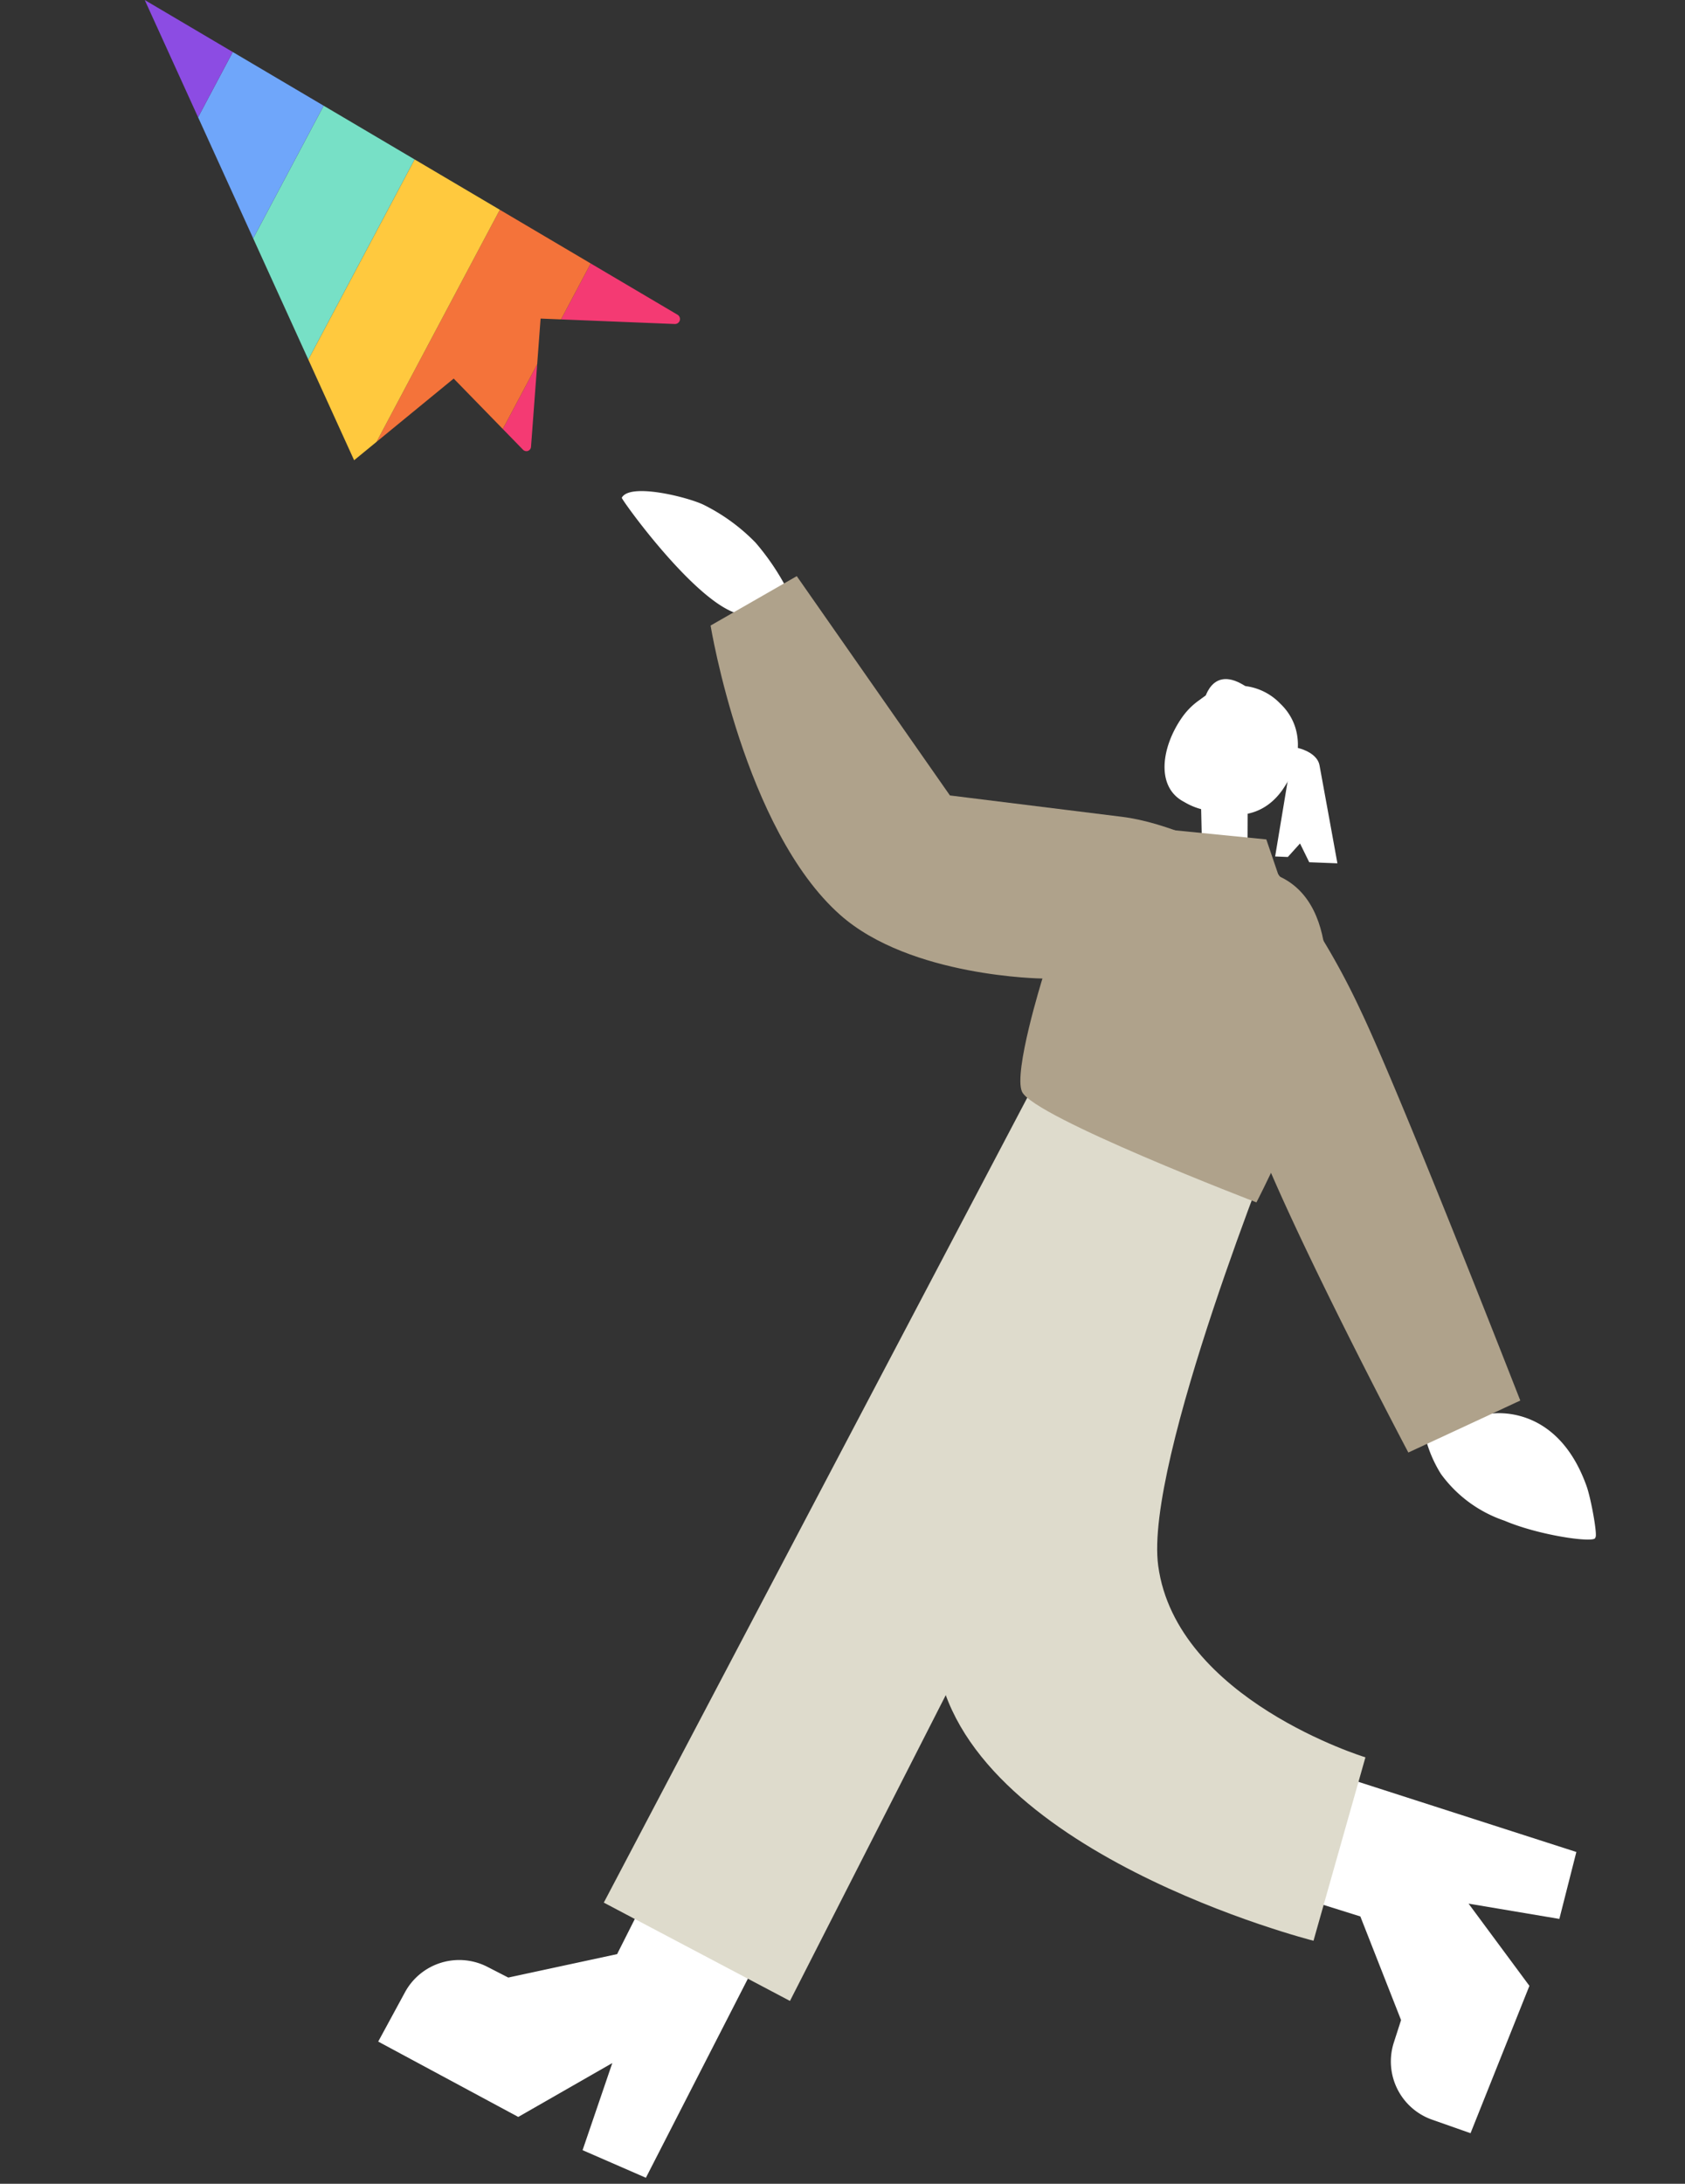 <svg xmlns="http://www.w3.org/2000/svg" xmlns:xlink="http://www.w3.org/1999/xlink" width="181.888" height="235.705" viewBox="0 0 181.888 235.705">
  <rect x="0" y="0" width="181.888" height="235.705" fill="#333333" stroke="none"/>
  <defs>
    <clipPath id="clip-path">
      <path id="合体_81" data-name="合体 81" d="M0,0,66.736,3.022a.538.538,0,0,1,.191,1.031L53.875,10.323l5.581,12.712a.5.5,0,0,1-.614.683L48.627,20.444,43.268,33.273Z" fill="#fff" stroke="rgba(0,0,0,0)" stroke-miterlimit="10" stroke-width="1"/>
    </clipPath>
  </defs>
  <g id="グループ_15999" data-name="グループ 15999" transform="matrix(0.883, 0.469, -0.469, 0.883, 24.923, -4.549)">
    <path id="パス_3758" data-name="パス 3758" d="M61.23,15.5c0-1.849,6.17-3.376,8.1-3.471a20.547,20.547,0,0,1,6.909.97,26.248,26.248,0,0,1,4.752,2.429l5.243,3.616s-1.468,2.495-3.415,2.937c-1.149.258-2.4-2.012-4.28-1.4C74.08,22.052,61.23,15.664,61.23,15.5" transform="translate(3.381 16.176)" fill="#fff"/>
    <path id="パス_3759" data-name="パス 3759" d="M11.279,38.438a25.506,25.506,0,0,1-3.224-7.75l2.556.252A58.257,58.257,0,0,0,14.3,35.75c.041.018.539.227,1.369.539l2.259-1.024s5.719-4.625,12.941,1.967c1.083.988,3.716,4.344,3.413,4.453l.023.029c.263.528-5.4,2.615-9.526,2.966h0a14.015,14.015,0,0,1-8.409-1.233,13.784,13.784,0,0,1-4.2-3.739c-.77-.648-1.21-1.094-1.21-1.094Z" transform="translate(175.791 39.82)" fill="#fff"/>
    <path id="パス_3760" data-name="パス 3760" d="M14.28,14.7a78.929,78.929,0,0,1,14.837,8.837c8.2,6.064,35.011,29.127,35.011,29.127L56.087,63.29S24.259,41.707,21.465,36.677,14.28,14.7,14.28,14.7" transform="translate(131.871 19.579)" fill="#afa28b"/>
    <path id="パス_3761" data-name="パス 3761" d="M65.734,72.18l.39,26.328-7.435.576-1.577-9.812-6.238,9.9-17.169-.091.054-6.075a6.661,6.661,0,0,1,6.564-6.58l2.54-.036,9.191-7.747L51.912,72Z" transform="translate(85.86 92.118)" fill="#fff"/>
    <path id="パス_3762" data-name="パス 3762" d="M36.261,86.268h0a.184.184,0,0,0,.181-.186l-.208-14.949a.19.19,0,0,0-.186-.181.182.182,0,0,0-.179.186l.206,14.949a.184.184,0,0,0,.184.181" transform="translate(110.631 90.793)" fill="#fff"/>
    <path id="パス_3763" data-name="パス 3763" d="M0,53.829l25.92-4.634,1.767,7.242-9.429,3.141,9.963,4.756,1.849,17.031-4.353.657A6.662,6.662,0,0,1,18.164,76.6l-.446-2.5-9.13-7.82L2.053,67.5Z" transform="translate(198.286 63.249)" fill="#fff"/>
    <path id="パス_3764" data-name="パス 3764" d="M7.56,55.3l.032,0,14.722-2.619a.182.182,0,0,0,.147-.211.185.185,0,0,0-.213-.15L7.528,54.933a.183.183,0,0,0,.032.363" transform="translate(189.177 67.194)" fill="#fff"/>
    <path id="パス_3765" data-name="パス 3765" d="M28.606,25.5s3.961,38.4,10.548,47.574c8.506,11.849,29.46,7.772,29.46,7.772l4.337,20.117s-37.894,9.293-50.225-7.815S10.913,26.808,10.913,26.808Z" transform="translate(130.686 33.256)" fill="#dedbcc"/>
    <path id="パス_3766" data-name="パス 3766" d="M30.753,30.841l.408,104.615,22.73-.054L52.445,50.545,55.8,46.874l-5.95-23.1Z" transform="translate(102.876 31.069)" fill="#dedbcc"/>
    <path id="パス_3767" data-name="パス 3767" d="M61.236,26.09,35.527,12.938l-5.715,9.075s13.51,17.763,27.017,21.026c9.848,2.377,22.5-4.181,22.5-4.181s1.96,10.421,3.784,11.828c2.375,1.826,27.955-1.321,27.955-1.321s-.1-10.24-1.5-16.179-5.318-16.41-12.726-16.066-13.494.528-18.137,2.3C74.735,20.93,61.236,26.09,61.236,26.09" transform="translate(49.738 17.35)" fill="#afa28b"/>
    <path id="パス_3768" data-name="パス 3768" d="M33.981,9.183s2.4-.861,3.433.433,6.664,8.432,6.664,8.432l-2.742,1.323-1.829-1.323-.478,1.908-1.235.591Z" transform="translate(107.28 12.24)" fill="#fff"/>
    <path id="パス_3769" data-name="パス 3769" d="M41.893,11.2S40.527,7.03,45.276,7.579Z" transform="translate(88.566 10.502)" fill="#fff"/>
    <path id="パス_3771" data-name="パス 3771" d="M50.78,15.657c.442-3.816-1.262-7.092-4.607-8.01a6.287,6.287,0,0,0-8.214,5.386c-.44,3.816,1.629,8.52,5.1,8.486,4.394-.043,7.285-2.046,7.725-5.862" transform="translate(91.628 10.303)" fill="#fff"/>
    <path id="パス_3772" data-name="パス 3772" d="M37.809,14.9h0l2.771,4.938.8-.018L45.194,18.1l-3.05-5.794Z" transform="translate(97.49 16.55)" fill="#fff"/>
    <path id="パス_3774" data-name="パス 3774" d="M50.552,14.859c.44-3.816-.965-6.367-4.371-7.02-4.2-.8-7.228,1.96-7.668,5.776s1.015,7.9,4.482,7.863a7.193,7.193,0,0,0,7.557-6.619" transform="translate(90.632 10.718)" fill="#fff"/>
    <path id="パス_3776" data-name="パス 3776" d="M42.25,7.871c3.406.653,5.157,3.172,4.715,6.988-.165,1.43-.467,3.512-1.239,4.557l-2.221-5.128c-2.386.2-2.7-2.991-2.7-2.991-2.64-.125-2.651-2.2-2.422-3.268a6.852,6.852,0,0,1,3.87-.159" transform="translate(94.563 10.686)" fill="#fff"/>
    <path id="パス_3778" data-name="パス 3778" d="M39,11.149a1.837,1.837,0,1,1,.566,2.676A1.942,1.942,0,0,1,39,11.149" transform="translate(98.189 13.719)" fill="#fff"/>
    <path id="パス_3779" data-name="パス 3779" d="M49,17.262l-3.981-3.741-9.268,3.8.539,3.254Z" transform="translate(98.349 18.088)" fill="#afa28b"/>
    <g id="マスクグループ_251" data-name="マスクグループ 251" transform="translate(-6.078 8.383)" clip-path="url(#clip-path)">
      <rect id="長方形_5879" data-name="長方形 5879" width="93.732" height="11.388" transform="translate(67.253 0) rotate(90)" fill="#f43a73"/>
      <rect id="長方形_5880" data-name="長方形 5880" width="93.732" height="11.388" transform="translate(55.864 0) rotate(90)" fill="#f4733a"/>
      <rect id="長方形_5881" data-name="長方形 5881" width="93.732" height="10.676" transform="translate(44.476 0) rotate(90)" fill="#ffc93e"/>
      <rect id="長方形_5882" data-name="長方形 5882" width="93.732" height="11.388" transform="translate(33.799 0) rotate(90)" fill="#77e0c6"/>
      <rect id="長方形_5883" data-name="長方形 5883" width="93.732" height="11.388" transform="translate(22.412 0) rotate(90)" fill="#6fa6fa"/>
      <rect id="長方形_5884" data-name="長方形 5884" width="93.732" height="11.388" transform="translate(11.023 0) rotate(90)" fill="#8c4ce3"/>
    </g>
  </g>
</svg>
